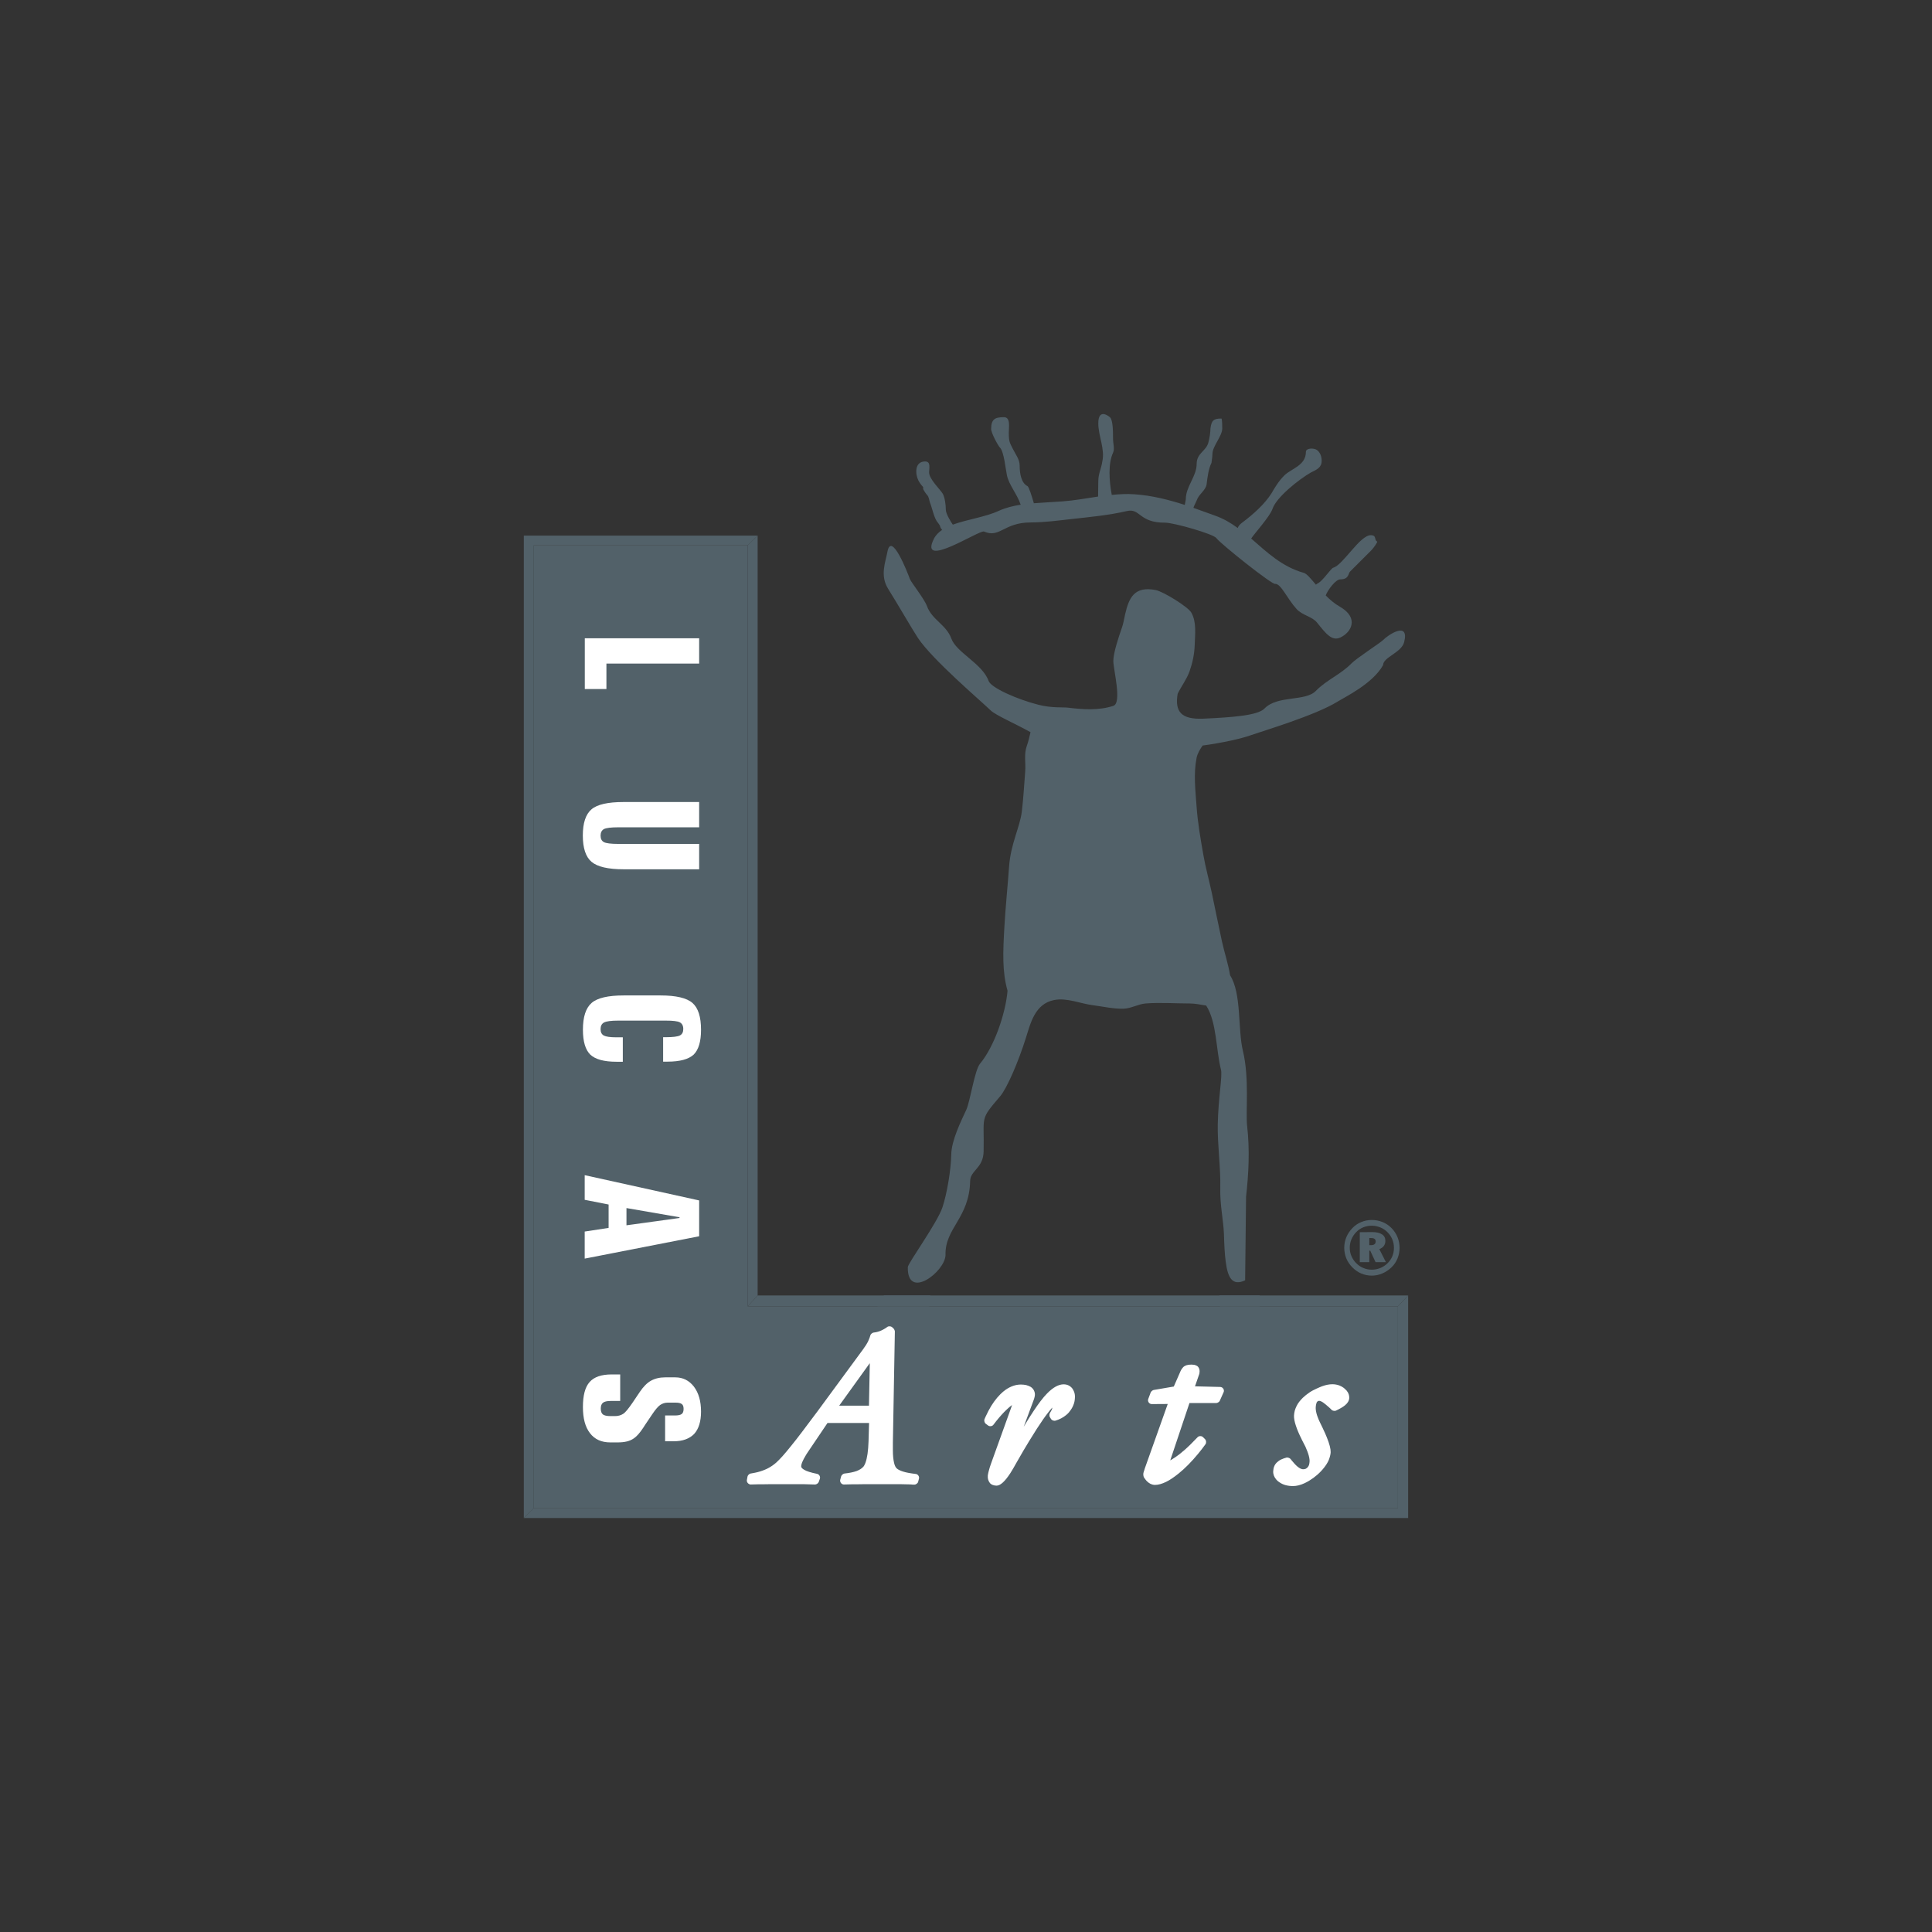 <?xml version="1.0" encoding="utf-8"?>
<!-- Generator: Adobe Illustrator 24.2.0, SVG Export Plug-In . SVG Version: 6.00 Build 0)  -->
<svg version="1.1" id="Layer_1" xmlns="http://www.w3.org/2000/svg" xmlns:xlink="http://www.w3.org/1999/xlink" x="0px" y="0px"
	 viewBox="0 0 185 185" style="enable-background:new 0 0 185 185;" xml:space="preserve">
<rect x="0" y="0" width="185" height="185" fill="#333333" stroke="none"/>
<style type="text/css">
	.st0{fill-rule:evenodd;clip-rule:evenodd;fill:#526169;}
	.st1{fill-rule:evenodd;clip-rule:evenodd;fill:#FFFFFF;}
	.st2{fill:#FFFFFF;}
</style>
<g id="Page_1" transform="translate(-248.322,-324.001)">
	<g id="Layer_1_1_">
		<polygon id="polygon19" class="st0" points="382.18,468.43 299.43,468.43 299.43,376.22 299.43,376.22 319.92,376.22 
			319.92,449.09 382.18,449.09 		"/>
		<path id="path21" class="st1" d="M315.27,385.12v2.42h-8.88v2.44h-2.07v-4.86H315.27L315.27,385.12z M315.27,400.8v2.42h-7.75
			c-0.7,0-1.15,0.06-1.37,0.17c-0.21,0.12-0.32,0.33-0.32,0.63c0,0.3,0.11,0.51,0.32,0.62c0.21,0.11,0.67,0.17,1.37,0.17h7.75v2.43
			h-7.24c-1.48,0-2.5-0.24-3.06-0.71c-0.56-0.47-0.84-1.32-0.84-2.52c0-1.21,0.28-2.04,0.83-2.51c0.55-0.47,1.57-0.7,3.07-0.7
			L315.27,400.8L315.27,400.8L315.27,400.8z M312.24,425.66h-0.42v-2.34h0.24c0.7,0,1.16-0.06,1.37-0.17
			c0.22-0.12,0.32-0.32,0.32-0.62c0-0.3-0.11-0.51-0.32-0.63c-0.22-0.12-0.67-0.17-1.37-0.17h-4.53c-0.69,0-1.14,0.06-1.37,0.18
			c-0.22,0.12-0.33,0.33-0.33,0.64c0,0.29,0.1,0.49,0.31,0.61c0.21,0.11,0.61,0.17,1.2,0.17h0.62v2.34h-0.6
			c-1.2,0-2.03-0.23-2.51-0.68c-0.47-0.46-0.71-1.25-0.71-2.39c0-1.23,0.28-2.08,0.83-2.56c0.55-0.48,1.57-0.72,3.07-0.72h3.53
			c1.49,0,2.51,0.24,3.06,0.72c0.55,0.48,0.82,1.34,0.82,2.57c0,1.13-0.24,1.92-0.71,2.38
			C314.26,425.43,313.43,425.66,312.24,425.66L312.24,425.66L312.24,425.66z M313.39,440.56l-5.08-0.88v1.65l5.08-0.7V440.56
			L313.39,440.56L313.39,440.56z M315.27,438.95v3.43l-10.96,2.14v-2.59l2.29-0.35v-2.24l-2.29-0.45v-2.36L315.27,438.95
			L315.27,438.95z M312.84,462.01h-0.83v-2.47h0.97c0.29,0,0.5-0.05,0.62-0.14s0.18-0.26,0.18-0.49c0-0.23-0.06-0.39-0.18-0.47
			c-0.12-0.09-0.32-0.13-0.62-0.13h-0.71c-0.28,0-0.52,0.08-0.74,0.23c-0.21,0.15-0.46,0.45-0.75,0.88l-0.7,1.04
			c-0.04,0.05-0.09,0.14-0.16,0.25c-0.33,0.5-0.63,0.84-0.9,1.02c-0.2,0.14-0.43,0.24-0.68,0.3c-0.25,0.06-0.55,0.09-0.9,0.09h-0.67
			c-0.85,0-1.5-0.29-1.95-0.88c-0.46-0.59-0.68-1.42-0.68-2.51c0-1.11,0.21-1.91,0.64-2.39c0.43-0.49,1.13-0.73,2.12-0.73h0.81v2.54
			h-0.93c-0.34,0-0.58,0.06-0.72,0.17c-0.14,0.11-0.21,0.3-0.21,0.56c0,0.27,0.07,0.45,0.2,0.56c0.13,0.1,0.37,0.16,0.73,0.16h0.42
			c0.31,0,0.57-0.07,0.8-0.22c0.23-0.15,0.51-0.51,0.89-1.06l0.7-1.04c0.34-0.5,0.69-0.86,1.07-1.07s0.83-0.32,1.36-0.32h0.96
			c0.74,0,1.33,0.3,1.79,0.89c0.45,0.6,0.68,1.39,0.68,2.39c0,0.94-0.22,1.66-0.66,2.14C314.34,461.77,313.69,462.01,312.84,462.01
			L312.84,462.01L312.84,462.01z"/>
		<path id="path23" class="st2" d="M374.31,458.84C374.31,458.84,374.31,458.84,374.31,458.84c0,0.01,0,0.04,0,0.07v0
			c0.01,0.13,0.03,0.27,0.07,0.42l0,0c0.03,0.12,0.07,0.24,0.12,0.37l0,0c0.05,0.14,0.11,0.28,0.18,0.43c0,0,0,0,0,0l0,0
			c0.02,0.05,0.07,0.15,0.13,0.27c0.05,0.11,0.11,0.23,0.18,0.37l0,0c0,0.01-0.01-0.02,0.03,0.07c0,0,0,0,0,0l0,0
			c0.07,0.15,0.14,0.29,0.19,0.41c0.06,0.14,0.11,0.26,0.16,0.38c0.26,0.64,0.38,1.12,0.37,1.43l0,0c-0.01,0.12-0.02,0.24-0.06,0.37
			c-0.03,0.12-0.07,0.24-0.12,0.37h0l0,0l0,0c-0.02,0.04-0.03,0.08-0.05,0.11c-0.02,0.04-0.04,0.08-0.05,0.1l0,0
			c-0.09,0.17-0.2,0.34-0.33,0.5l0,0c-0.2,0.26-0.42,0.49-0.67,0.71c-0.24,0.21-0.5,0.4-0.78,0.57l0,0l0,0v0
			c-0.08,0.05-0.15,0.09-0.23,0.13c-0.07,0.04-0.14,0.07-0.22,0.11v0c-0.39,0.18-0.76,0.27-1.1,0.27c-0.25,0-0.49-0.03-0.71-0.09
			c-0.22-0.06-0.43-0.16-0.61-0.29l0,0c-0.01-0.01,0.02,0.02-0.03-0.02l0,0c0,0,0,0,0,0c-0.06-0.04-0.1-0.08-0.14-0.11
			c-0.04-0.04-0.08-0.08-0.12-0.13c-0.2-0.24-0.3-0.5-0.28-0.8c0.01-0.16,0.04-0.32,0.1-0.46v0c0.06-0.15,0.15-0.27,0.27-0.38
			c0.11-0.1,0.24-0.2,0.4-0.27v0c0.15-0.07,0.32-0.13,0.51-0.18c0.09-0.02,0.26,0.03,0.34,0.1c-0.02-0.02-0.04-0.04,0,0
			c0,0,0,0,0.01,0.01c0.01,0.01,0.01,0.01,0.02,0.02l0,0c0,0,0.01,0.01,0.01,0.01c0.06,0.08,0.1,0.13,0.13,0.16
			c0.04,0.04,0.08,0.09,0.12,0.14c0.19,0.23,0.36,0.39,0.51,0.5l0,0c0.09,0.07,0.17,0.11,0.25,0.14l0,0
			c0.07,0.03,0.14,0.04,0.2,0.04c0.09,0,0.17-0.02,0.23-0.04h0c0.06-0.03,0.12-0.07,0.18-0.13c0.06-0.06,0.1-0.14,0.14-0.22
			c0.03-0.09,0.05-0.2,0.06-0.33c0-0.01,0-0.01,0-0.02v0c0-0.02,0-0.05,0-0.07c0-0.02,0-0.04,0-0.08c-0.01-0.14-0.04-0.28-0.08-0.43
			l0,0c-0.03-0.12-0.08-0.25-0.13-0.39c-0.05-0.14-0.12-0.3-0.19-0.46c0,0,0,0,0,0c0,0,0,0,0,0l0,0c-0.03-0.05-0.07-0.14-0.15-0.29
			c-0.06-0.12-0.13-0.25-0.21-0.41l0-0.01c-0.25-0.49-0.43-0.92-0.55-1.29c-0.13-0.39-0.19-0.71-0.18-0.97
			c0.01-0.15,0.03-0.31,0.07-0.46v0c0.04-0.15,0.1-0.29,0.17-0.44l0,0c0.07-0.15,0.16-0.29,0.26-0.42h0
			c0.1-0.13,0.22-0.26,0.34-0.38l0,0c0.19-0.18,0.4-0.35,0.62-0.5c0.22-0.15,0.47-0.28,0.76-0.41l0,0l0.01,0l0,0
			c0.05-0.02,0.13-0.06,0.22-0.1c0.09-0.04,0.16-0.07,0.22-0.09v0c0.38-0.14,0.71-0.2,1-0.2h0c0.21,0,0.4,0.03,0.59,0.09
			c0.02,0.01,0.05,0.02,0.09,0.03h0c0.15,0.06,0.3,0.14,0.43,0.24v0c0.01,0.01,0.02,0.02,0.03,0.03c0.04,0.03,0.08,0.07,0.12,0.11
			l0,0c0,0,0,0,0,0c0.04,0.04,0.08,0.08,0.11,0.11v0c0.18,0.22,0.26,0.45,0.25,0.71c-0.01,0.14-0.05,0.27-0.13,0.39
			c-0.06,0.1-0.15,0.2-0.27,0.3c0,0,0,0,0,0l0,0c-0.1,0.09-0.23,0.17-0.38,0.26c-0.14,0.08-0.31,0.17-0.5,0.26
			c-0.1,0.05-0.31,0.01-0.39-0.06l0,0l-0.01-0.01c-0.04-0.04-0.09-0.09-0.14-0.14c-0.04-0.04-0.09-0.08-0.13-0.12
			c-0.22-0.2-0.4-0.34-0.55-0.45v0l0,0l0,0c-0.03-0.02-0.06-0.04-0.08-0.05c-0.02-0.01-0.05-0.03-0.07-0.04l0,0
			c-0.09-0.05-0.17-0.07-0.22-0.07h0c-0.05,0-0.09,0.01-0.12,0.02c-0.01,0-0.01,0.01-0.01,0.01v0c-0.02,0.01-0.05,0.03-0.07,0.06
			l0,0l-0.01,0.01l0,0c-0.01,0.02-0.02,0.03-0.03,0.04l0,0c-0.01,0.01-0.02,0.03-0.02,0.05c-0.04,0.1-0.07,0.24-0.08,0.41
			c0,0.01,0,0.01,0,0.02v0C374.31,458.8,374.31,458.82,374.31,458.84L374.31,458.84C374.31,458.84,374.31,458.84,374.31,458.84
			L374.31,458.84L374.31,458.84L374.31,458.84L374.31,458.84z M319.84,465.72l0.06-0.33c0.02-0.12,0.17-0.27,0.29-0.29c0,0,0,0,0,0
			l0,0c0,0,0,0,0,0c0,0,0,0,0,0c0,0,0.01,0,0,0c0,0,0.01,0,0.01,0l0,0c0.1-0.02,0.17-0.03,0.22-0.04c0.06-0.01,0.12-0.02,0.21-0.04
			h0c0.35-0.07,0.66-0.17,0.94-0.29l0,0c0.05-0.02,0.1-0.05,0.16-0.07c0.06-0.03,0.11-0.06,0.16-0.08v0
			c0.26-0.14,0.51-0.31,0.75-0.52l0,0c0.16-0.14,0.36-0.35,0.6-0.61h0c0.24-0.27,0.52-0.6,0.83-0.99l0,0
			c0.31-0.38,0.68-0.85,1.1-1.41c0.42-0.56,0.9-1.19,1.42-1.89l4.44-6.04l0-0.01c0.08-0.11,0.15-0.21,0.21-0.3v0
			c0.06-0.1,0.12-0.21,0.18-0.31l0,0l0,0c0.01-0.02,0.03-0.06,0.04-0.09c0.01-0.02,0.02-0.05,0.04-0.09
			c0.07-0.16,0.13-0.31,0.17-0.47c0.03-0.11,0.2-0.24,0.31-0.25c0.11-0.01,0.22-0.03,0.34-0.06c0.11-0.03,0.22-0.06,0.33-0.11v0
			c0.1-0.04,0.21-0.1,0.32-0.16c0.11-0.06,0.22-0.13,0.32-0.21c0.12-0.09,0.35-0.07,0.45,0.02l0.15,0.14
			c0.05,0.04,0.12,0.21,0.12,0.27l-0.19,10.66v0.72c0,0.49,0.04,0.88,0.11,1.19c0.06,0.27,0.15,0.45,0.26,0.55
			c0.12,0.11,0.32,0.21,0.6,0.3c0.31,0.1,0.72,0.17,1.22,0.23c0.2,0.02,0.36,0.24,0.31,0.44l-0.08,0.31
			c-0.03,0.14-0.22,0.28-0.36,0.27c-0.02,0-0.05,0-0.08,0c-0.08,0-0.13,0-0.17-0.01c-0.06,0-0.12,0-0.18-0.01
			c-0.3-0.01-0.6-0.01-0.91-0.02c-0.06,0-0.12,0-0.18,0c-0.07,0-0.15,0-0.23,0h0c-0.1,0-0.21,0-0.31,0c-0.39,0-0.86,0-1.41,0
			c-0.11,0-0.21,0-0.31,0c-0.25,0-0.48,0-0.69,0c-0.1,0-0.2,0-0.3,0c-0.28,0-0.53,0-0.73,0.01c-0.03,0-0.05,0-0.08,0v0c0,0,0,0,0,0
			c-0.06,0-0.12,0-0.18,0c-0.05,0-0.12,0-0.18,0c-0.27,0.01-0.54,0.01-0.8,0.02c-0.23,0.01-0.42-0.23-0.36-0.46l0.09-0.33
			c0.03-0.11,0.2-0.25,0.31-0.26c0.47-0.05,0.86-0.13,1.17-0.24c0.28-0.11,0.49-0.24,0.63-0.4l0,0c0.01-0.01-0.01,0.01,0.01-0.01
			l0,0c0.04-0.04,0.07-0.09,0.1-0.15c0.03-0.06,0.07-0.13,0.1-0.22l0,0c0.17-0.45,0.27-1.14,0.3-2.07l0.05-1.75h-3.98l-1.83,2.71
			c-0.13,0.19-0.24,0.36-0.32,0.51c-0.08,0.14-0.16,0.28-0.22,0.42c-0.06,0.12-0.1,0.23-0.12,0.32c-0.02,0.08-0.03,0.14-0.03,0.2
			c0,0.1,0.09,0.2,0.27,0.31v0c0.13,0.08,0.29,0.15,0.49,0.21c0.21,0.07,0.47,0.13,0.76,0.19c0.2,0.04,0.34,0.27,0.27,0.47
			l-0.11,0.31c-0.04,0.12-0.23,0.25-0.35,0.24c-0.03,0-0.05,0-0.06,0c-0.25-0.01-0.8-0.02-1.06-0.03c-0.05,0-0.11,0-0.15,0h0
			c-0.06,0-0.13,0-0.2,0c-0.09,0-0.18,0-0.28,0c-0.35,0-0.76,0-1.25,0c-0.1,0-0.2,0-0.3,0c-0.24,0-0.46,0-0.66,0
			c-0.1,0-0.2,0-0.29,0c-0.27,0-0.51,0-0.7,0.01l-0.08,0c0,0,0,0,0,0h0c-0.06,0-0.12,0-0.18,0c-0.05,0-0.11,0-0.17,0
			c-0.27,0.01-0.53,0.01-0.79,0.02C319.99,466.14,319.8,465.93,319.84,465.72L319.84,465.72L319.84,465.72z M331.53,458.6l0.08-4.07
			l-2.93,4.07H331.53L331.53,458.6z M349.05,458.96c0.01-0.02,0.01-0.03,0.01-0.04c0,0,0.01-0.02,0.01-0.04l0,0
			c0.01-0.04,0.02-0.07,0.02-0.1c-0.1,0.1-0.27,0.31-0.5,0.61l0,0l0,0c-0.05,0.07-0.11,0.15-0.18,0.24
			c-0.06,0.08-0.13,0.18-0.2,0.28c-0.37,0.53-0.81,1.21-1.32,2.05l0,0c-0.17,0.27-0.35,0.58-0.56,0.93v0
			c-0.21,0.36-0.44,0.76-0.68,1.18l0,0l0,0c-0.11,0.2-0.21,0.38-0.3,0.53c-0.09,0.16-0.19,0.31-0.28,0.46
			c-0.52,0.8-0.96,1.2-1.32,1.2c-0.13,0-0.24-0.02-0.35-0.06h0c-0.12-0.04-0.22-0.11-0.3-0.2l0-0.01c-0.07-0.09-0.13-0.2-0.16-0.32
			l0,0c-0.03-0.11-0.04-0.22-0.03-0.35v0c0-0.04,0-0.03,0-0.03v0c0,0,0-0.01,0.01-0.06c0,0,0-0.01,0.01-0.06l0,0
			c0.02-0.1,0.04-0.22,0.08-0.35h0c0.03-0.1,0.06-0.21,0.09-0.32c0.03-0.1,0.07-0.22,0.13-0.38v0l1.94-5.39
			c-0.04,0.09-0.01,0.02,0-0.01l0,0c0,0,0,0,0,0v0c0,0,0,0,0-0.01l0,0c0,0,0,0,0,0l0-0.01c0,0,0,0,0,0.01h0
			c0.01-0.01,0.01-0.03,0.02-0.05l0,0c0.02-0.04,0.03-0.09,0.05-0.12c-0.12,0.08-0.26,0.19-0.43,0.35h0c0,0-0.01,0.01-0.01,0.01l0,0
			c-0.01,0.01-0.01,0.01-0.02,0.02l0,0c0,0,0,0,0,0c-0.05,0.05-0.1,0.1-0.15,0.14l0,0c-0.06,0.06-0.12,0.12-0.18,0.18
			c-0.31,0.32-0.65,0.72-1.01,1.2c-0.11,0.14-0.35,0.17-0.49,0.07l-0.24-0.18c-0.11-0.08-0.17-0.3-0.12-0.42
			c0-0.01,0.01-0.02,0.01-0.03c0.06-0.14,0.12-0.28,0.18-0.39c0.06-0.13,0.13-0.26,0.19-0.39c0.34-0.65,0.73-1.18,1.15-1.6h0l0,0
			l0,0c0.09-0.09,0.17-0.16,0.25-0.23v0c0.08-0.06,0.16-0.13,0.26-0.2c0.47-0.32,0.95-0.49,1.45-0.49c0.18,0,0.35,0.02,0.5,0.05h0
			c0.16,0.04,0.3,0.1,0.43,0.17l0,0c0.14,0.09,0.24,0.2,0.31,0.33c0.07,0.14,0.11,0.29,0.1,0.45c0,0,0,0,0,0h0
			c0,0.04-0.01,0.08-0.02,0.14c0,0,0,0,0,0l0,0c-0.01,0.04-0.02,0.08-0.03,0.12l0,0c0,0,0,0,0,0c0,0,0,0,0,0.01l0,0c0,0,0,0,0,0
			c0,0,0,0,0,0l0,0c-0.01,0.05-0.02,0.09-0.04,0.13l0,0c-0.02,0.05-0.03,0.09-0.05,0.14l0,0l-0.93,2.5c0.06-0.1,0.12-0.2,0.18-0.3
			c0.57-0.94,1.05-1.65,1.43-2.15h0l0,0c0.11-0.14,0.22-0.28,0.32-0.4c0.11-0.12,0.21-0.24,0.31-0.34c0.57-0.58,1.1-0.87,1.58-0.87
			c0.34,0,0.61,0.13,0.82,0.38v0c0,0,0.01,0.01,0.02,0.03l0,0c0.02,0.03,0.05,0.07,0.07,0.11l0,0c0.02,0.03,0.04,0.07,0.06,0.12l0,0
			c0,0,0,0,0,0h0c0.09,0.19,0.13,0.41,0.11,0.66c-0.01,0.25-0.06,0.49-0.16,0.72c-0.09,0.22-0.22,0.43-0.39,0.63l0,0.01l0,0l0,0
			c-0.05,0.05-0.1,0.1-0.14,0.15c-0.05,0.05-0.11,0.1-0.16,0.14c-0.28,0.23-0.62,0.41-1.02,0.53c-0.13,0.04-0.34-0.04-0.41-0.15
			l-0.12-0.2c-0.06-0.09-0.05-0.3,0.01-0.39c0.04-0.06,0.07-0.11,0.1-0.17c0.03-0.05,0.06-0.11,0.08-0.17
			C349.05,458.97,349.05,458.97,349.05,458.96L349.05,458.96L349.05,458.96L349.05,458.96L349.05,458.96L349.05,458.96z
			 M357.8,465.13c0-0.05,0.02-0.11,0.04-0.19h0c0.02-0.07,0.04-0.13,0.07-0.21l0-0.01c0.01-0.02,0.02-0.05,0.02-0.06l0-0.01
			l2.21-6.21l-1.53,0.01c-0.24,0-0.42-0.25-0.34-0.48l0.24-0.64c0.03-0.08,0.19-0.22,0.28-0.23l1.93-0.33l0.6-1.37l0-0.01
			c0.06-0.14,0.12-0.25,0.18-0.33c0.08-0.11,0.16-0.2,0.26-0.25l0.01,0c0.01,0-0.02,0,0.03-0.02c0.02-0.01,0.04-0.02,0.06-0.03l0,0
			c0.02-0.01,0.05-0.02,0.08-0.03l0,0c0.12-0.04,0.28-0.06,0.46-0.06c0.1,0,0.19,0.01,0.27,0.02l0,0c0.1,0.02,0.19,0.06,0.26,0.1
			l0.01,0c0.09,0.06,0.16,0.15,0.2,0.25v0c0.04,0.09,0.05,0.18,0.05,0.28c0,0,0,0,0,0l0,0c0,0.02,0,0.06-0.01,0.11
			c0,0.03-0.01,0.06-0.01,0.08l0,0.02c-0.01,0.03-0.01,0.06-0.03,0.09h0c0,0,0,0,0,0c0,0,0,0,0,0l0,0
			c-0.01,0.02-0.01,0.04-0.02,0.06l0,0l-0.37,1.07l2.42,0.06c0.25,0.01,0.42,0.28,0.32,0.5l-0.37,0.83
			c-0.04,0.1-0.22,0.21-0.33,0.21h-2.57l-1.84,5.49c0.04-0.02,0.08-0.04,0.12-0.07c0.24-0.14,0.49-0.31,0.75-0.51l0,0l0,0
			c0.1-0.08,0.17-0.13,0.22-0.18c0.05-0.04,0.12-0.11,0.23-0.19h0c0.4-0.35,0.83-0.77,1.3-1.27c0.12-0.13,0.38-0.14,0.51-0.01
			l0.21,0.21c0.11,0.11,0.13,0.35,0.03,0.48l0,0l0,0c-0.11,0.15-0.23,0.31-0.35,0.47c-0.13,0.17-0.25,0.32-0.36,0.45
			c-0.62,0.75-1.24,1.38-1.86,1.88l0,0l0,0l0,0c-0.22,0.17-0.42,0.33-0.62,0.46c-0.2,0.14-0.4,0.25-0.58,0.34
			c-0.39,0.19-0.75,0.29-1.06,0.29c-0.14,0-0.27-0.03-0.41-0.09c-0.12-0.06-0.24-0.14-0.35-0.25l0,0c-0.01-0.01-0.02-0.02-0.03-0.03
			c0,0,0,0,0,0c-0.03-0.03-0.05-0.06-0.08-0.09c-0.03-0.03-0.05-0.07-0.07-0.1l0,0C357.84,465.5,357.79,465.32,357.8,465.13
			L357.8,465.13L357.8,465.13L357.8,465.13L357.8,465.13z"/>
		<polygon id="polygon25" class="st0" points="383.16,469.36 298.48,469.36 299.43,468.43 299.43,468.43 382.18,468.43 
			382.18,449.09 383.16,448.05 		"/>
		<polygon id="polygon27" class="st0" points="299.43,468.43 298.48,469.36 298.48,375.29 298.48,375.29 320.87,375.29 
			319.92,376.22 299.43,376.22 		"/>
		<polygon id="polygon29" class="st0" points="319.92,449.09 319.92,449.09 319.92,376.22 320.87,375.29 320.87,448.05 		"/>
		<polygon id="polygon31" class="st0" points="320.87,448.05 320.87,448.05 383.16,448.05 382.18,449.09 319.92,449.09 		"/>
		<path id="path33" class="st0" d="M379.58,442.55h-0.14v0.68h0.19c0.14,0,0.24-0.03,0.31-0.09c0.07-0.06,0.11-0.14,0.11-0.26
			c0-0.12-0.04-0.2-0.11-0.25C379.86,442.57,379.74,442.55,379.58,442.55L379.58,442.55L379.58,442.55z M379.72,441.98
			c0.41,0,0.72,0.07,0.94,0.22c0.22,0.14,0.32,0.35,0.32,0.63c0,0.18-0.05,0.34-0.15,0.48c-0.1,0.13-0.24,0.23-0.43,0.3l0.63,1.25
			h-0.99l-0.51-1.1h-0.09v1.1h-0.91v-2.87L379.72,441.98L379.72,441.98L379.72,441.98z M381.8,443.48c0-0.28-0.05-0.55-0.16-0.81
			c-0.11-0.26-0.26-0.48-0.46-0.68c-0.2-0.2-0.43-0.36-0.69-0.46c-0.25-0.1-0.52-0.16-0.81-0.16c-0.29,0-0.56,0.05-0.81,0.15
			c-0.25,0.1-0.48,0.25-0.67,0.45c-0.2,0.2-0.36,0.44-0.47,0.7c-0.11,0.26-0.16,0.53-0.16,0.81c0,0.28,0.05,0.55,0.16,0.8
			c0.11,0.26,0.26,0.48,0.46,0.68c0.2,0.2,0.43,0.36,0.69,0.46c0.25,0.11,0.52,0.16,0.81,0.16c0.28,0,0.55-0.06,0.81-0.16
			c0.26-0.11,0.49-0.26,0.7-0.47c0.2-0.2,0.35-0.42,0.45-0.67C381.75,444.04,381.8,443.77,381.8,443.48L381.8,443.48L381.8,443.48z
			 M379.68,440.82c0.36,0,0.71,0.07,1.03,0.2c0.32,0.13,0.61,0.32,0.86,0.58c0.25,0.25,0.43,0.53,0.57,0.86
			c0.13,0.33,0.2,0.67,0.2,1.03c0,0.36-0.07,0.7-0.2,1.02c-0.13,0.32-0.32,0.6-0.57,0.84c-0.26,0.26-0.56,0.45-0.88,0.59
			c-0.33,0.14-0.67,0.21-1.01,0.21c-0.35,0-0.69-0.07-1-0.2c-0.32-0.13-0.6-0.33-0.86-0.59c-0.25-0.25-0.45-0.54-0.58-0.86
			c-0.13-0.32-0.2-0.66-0.2-1.01c0-0.36,0.07-0.7,0.2-1.02c0.14-0.32,0.33-0.62,0.59-0.88c0.24-0.25,0.52-0.44,0.84-0.57
			C378.98,440.89,379.32,440.82,379.68,440.82L379.68,440.82L379.68,440.82z"/>
		<path id="path42" class="st0" d="M361.09,390.43c0.36-0.73,0.87-1.39,1.14-2.15c0.28-0.79,0.46-1.64,0.49-2.48
			c0.03-1.05,0.2-2.24-0.33-3.15c-0.31-0.54-2.66-2-3.41-2.15c-2.05-0.4-2.56,0.76-2.92,2.32c-0.12,0.51-0.15,0.84-0.32,1.32
			c-0.26,0.74-0.81,2.36-0.81,3.15c0,0.82,0.85,4.03,0,4.3c-1.39,0.46-2.93,0.35-4.38,0.17c-0.41-0.05-1.53,0.05-2.78-0.27
			c-2.09-0.53-4.55-1.64-4.78-2.28c-0.61-1.68-3.08-2.71-3.57-4.06c-0.49-1.34-1.85-1.78-2.34-3.12c-0.24-0.67-1.5-2.25-1.63-2.58
			c-0.24-0.67-1.78-4.59-2.15-2.62c-0.18,0.98-0.74,2.28,0.07,3.56c0.95,1.52,2.35,3.95,2.85,4.7c1.4,2.1,6.02,6.02,6.98,6.95
			c0.46,0.44,2.37,1.28,3.8,2.07c-0.1,0.44-0.2,0.88-0.35,1.3c-0.3,0.84-0.09,1.6-0.16,2.48c-0.1,1.28-0.17,2.54-0.32,3.81
			c-0.17,1.46-1.07,3.11-1.22,5.26c-0.12,1.68-0.35,3.99-0.45,5.77c-0.14,2.45-0.22,4.32,0.3,6.14c-0.18,2.15-1.26,5.34-2.63,6.98
			c-0.53,0.63-0.93,3.56-1.32,4.42c-0.51,1.1-1.42,2.93-1.44,4.29c-0.03,1.48-0.4,3.71-0.84,5.04c-0.48,1.48-3.32,5.37-3.32,5.74
			c-0.06,3.21,3.57,0.44,3.61-1.16c-0.07-2.59,2.29-3.53,2.36-7.11c0.02-0.99,1.26-1.21,1.29-2.81c0.07-3.46-0.41-2.96,1.58-5.28
			c0.66-0.77,1.75-3.32,2.45-5.54c0.46-1.44,0.86-3.31,2.72-3.68c1.23-0.24,2.49,0.34,3.73,0.5c0.97,0.12,1.94,0.36,2.92,0.33
			c0.72-0.02,1.39-0.44,2.11-0.5c1.4-0.11,2.81,0,4.22,0c0.51,0,1.05,0.11,1.58,0.2c1.02,1.57,0.94,4.29,1.42,6.15
			c0.15,0.58-0.26,2.69-0.31,5.21c-0.04,1.96,0.29,4.17,0.24,6.1c-0.04,1.6,0.3,3.1,0.35,4.39c0.03,1.03,0.07,1.93,0.17,2.66
			c0.2,1.6,0.66,2.36,1.86,1.8l0.09-8.02c0.24-2.09,0.37-4.46,0.1-6.78c-0.15-1.26,0.23-4.56-0.4-7.16
			c-0.51-2.1-0.11-5.48-1.23-7.25c-0.18-1.1-0.54-2.16-0.78-3.25c-0.34-1.54-0.64-3.09-0.97-4.64c-0.26-1.22-0.6-2.42-0.81-3.64
			c-0.27-1.54-0.54-3.08-0.65-4.64c-0.11-1.54-0.3-3.12,0-4.64c0.08-0.42,0.32-0.81,0.58-1.19c1.88-0.25,3.73-0.67,4.53-0.96
			c1.25-0.44,6.26-1.92,8.4-3.25c0.76-0.47,3.36-1.72,4.35-3.49c0-0.76,1.77-1.19,2.02-2.21c0.51-2.03-1.52-0.71-2.02-0.19
			c-0.25,0.26-2.52,1.72-3.03,2.24c-1.01,1.04-2.4,1.59-3.41,2.63c-1.01,1.04-3.66,0.39-4.92,1.69c-0.64,0.66-3.01,0.84-5.91,0.97
			C361.48,392.89,360.79,392.19,361.09,390.43L361.09,390.43L361.09,390.43z"/>
		<path id="path44" class="st0" d="M332.96,448.05h4.45c-0.07,0.32-0.11,0.66-0.11,1.04h-4.96
			C332.52,448.77,332.74,448.42,332.96,448.05L332.96,448.05z M365.08,448.05h3.87l-0.01,1.04h-3.8
			C365.11,448.76,365.09,448.42,365.08,448.05L365.08,448.05z"/>
		<path id="path53" class="st0" d="M370.17,372.73c0.38-1.13,2.54-2.83,3.67-3.48c0.57-0.28,1.04-0.47,1.04-1.13
			c0-0.47-0.19-0.85-0.47-1.04c-0.28-0.19-1.04-0.19-1.04,0.19c0,1.32-1.41,1.6-2.07,2.26c-0.57,0.57-0.94,1.22-1.22,1.7
			c-0.66,1.04-1.7,1.98-2.83,2.83c-0.22,0.16-0.35,0.33-0.41,0.5c-0.65-0.48-1.35-0.89-2.13-1.17c-0.64-0.23-1.35-0.49-2.11-0.76
			c0.06-0.22,0.16-0.35,0.32-0.73c0.19-0.57,0.85-0.94,0.94-1.51c0.09-0.75,0.19-1.51,0.47-2.07c0-0.09,0.09-0.57,0.09-0.85
			c0-0.75,0.94-1.7,0.94-2.45c0-0.09,0-0.94-0.09-0.94c-0.75,0-0.94,0.19-1.04,0.94c0,0.38-0.09,0.94-0.19,1.32
			c-0.19,0.85-1.13,1.04-1.13,2.07c0,1.22-1.04,2.17-1.04,3.39c0,0.08-0.06,0.32-0.1,0.55c-1.49-0.48-3.14-0.91-4.84-1.02
			c-0.71-0.05-1.43-0.01-2.15,0.06c-0.26-1.37-0.35-3.02,0.12-4.03c0.18-0.38,0-0.85,0-1.41c0-0.57,0-1.7-0.28-1.98
			c-0.09-0.09-1.13-0.94-1.13,0.57c0,1.22,0.66,2.45,0.38,3.67c-0.09,0.66-0.38,1.13-0.38,1.88c0,0.38-0.01,0.94-0.02,1.46
			c-1.15,0.17-2.29,0.38-3.39,0.46c-0.96,0.07-1.89,0.11-2.76,0.18c-0.19-0.65-0.47-1.57-0.61-1.64c-0.57-0.28-0.75-1.13-0.75-1.98
			c0-0.57-0.38-1.04-0.66-1.6c-0.28-0.57-0.38-0.66-0.38-1.51c0-0.57,0.19-1.51-0.47-1.51c-0.85,0-1.22,0.19-1.22,1.13
			c0,0.38,0.66,1.6,0.85,1.79c0.38,0.38,0.54,2.08,0.66,2.64c0.19,0.92,0.96,1.77,1.32,2.82c-0.75,0.12-1.44,0.29-2.08,0.58
			c-1.29,0.6-3.06,0.83-4.42,1.33c0,0,0,0,0,0c-0.2-0.27-0.67-1.06-0.67-1.43c0-0.47-0.09-1.13-0.28-1.51
			c-0.28-0.47-1.32-1.41-1.32-2.07c0-0.38,0.19-1.04-0.38-1.04c-1.04,0-0.94,1.23-0.66,1.79c0.09,0.19,0.28,0.47,0.47,0.66v0.19
			c0.09,0.19,0.28,0.47,0.38,0.57c0.19,0.19,0.2,0.56,0.28,0.75c0.2,0.47,0.39,1.53,0.76,1.91l0.19,0.28c0,0.09,0.09,0.28,0.19,0.38
			c0.01,0.01,0.02,0.02,0.02,0.02c-0.34,0.23-0.62,0.51-0.79,0.85c-1.51,3.02,4.37-0.88,4.8-0.69c1.51,0.66,1.88-0.86,4.43-0.87
			c1.41-0.01,2.65-0.18,3.8-0.31c1.9-0.21,3.72-0.38,5.44-0.78c1.31-0.31,1.13,1.13,3.67,1.11c0.85,0,4.63,1.09,4.9,1.47
			c0.39,0.55,5.46,4.58,5.65,4.39c0.56,0,1.12,1.4,2.04,2.41c0.55,0.61,1.48,0.71,1.95,1.29c0.85,1.06,1.42,1.81,2.23,1.44
			c1.05-0.48,1.84-1.87-0.03-2.95c-0.51-0.29-0.96-0.67-1.36-1.08c0.17-0.49,0.94-1.54,1.39-1.54c0.85,0,0.75-0.57,0.94-0.75
			c0.57-0.57,1.6-1.6,2.07-2.07c0.14-0.14,0.61-0.78,0.52-0.81c-0.31-0.12,0-0.6-0.61-0.6c-1.04,0-2.64,2.83-3.58,3.11
			c-0.19,0-1.04,1.32-1.51,1.51c-0.07,0.04-0.12,0.08-0.16,0.12c-0.49-0.58-0.87-1.05-1.15-1.13c-2.11-0.59-3.56-2-5.05-3.29
			C368.44,375.09,369.93,373.45,370.17,372.73L370.17,372.73L370.17,372.73z"/>
	</g>
</g>
</svg>
